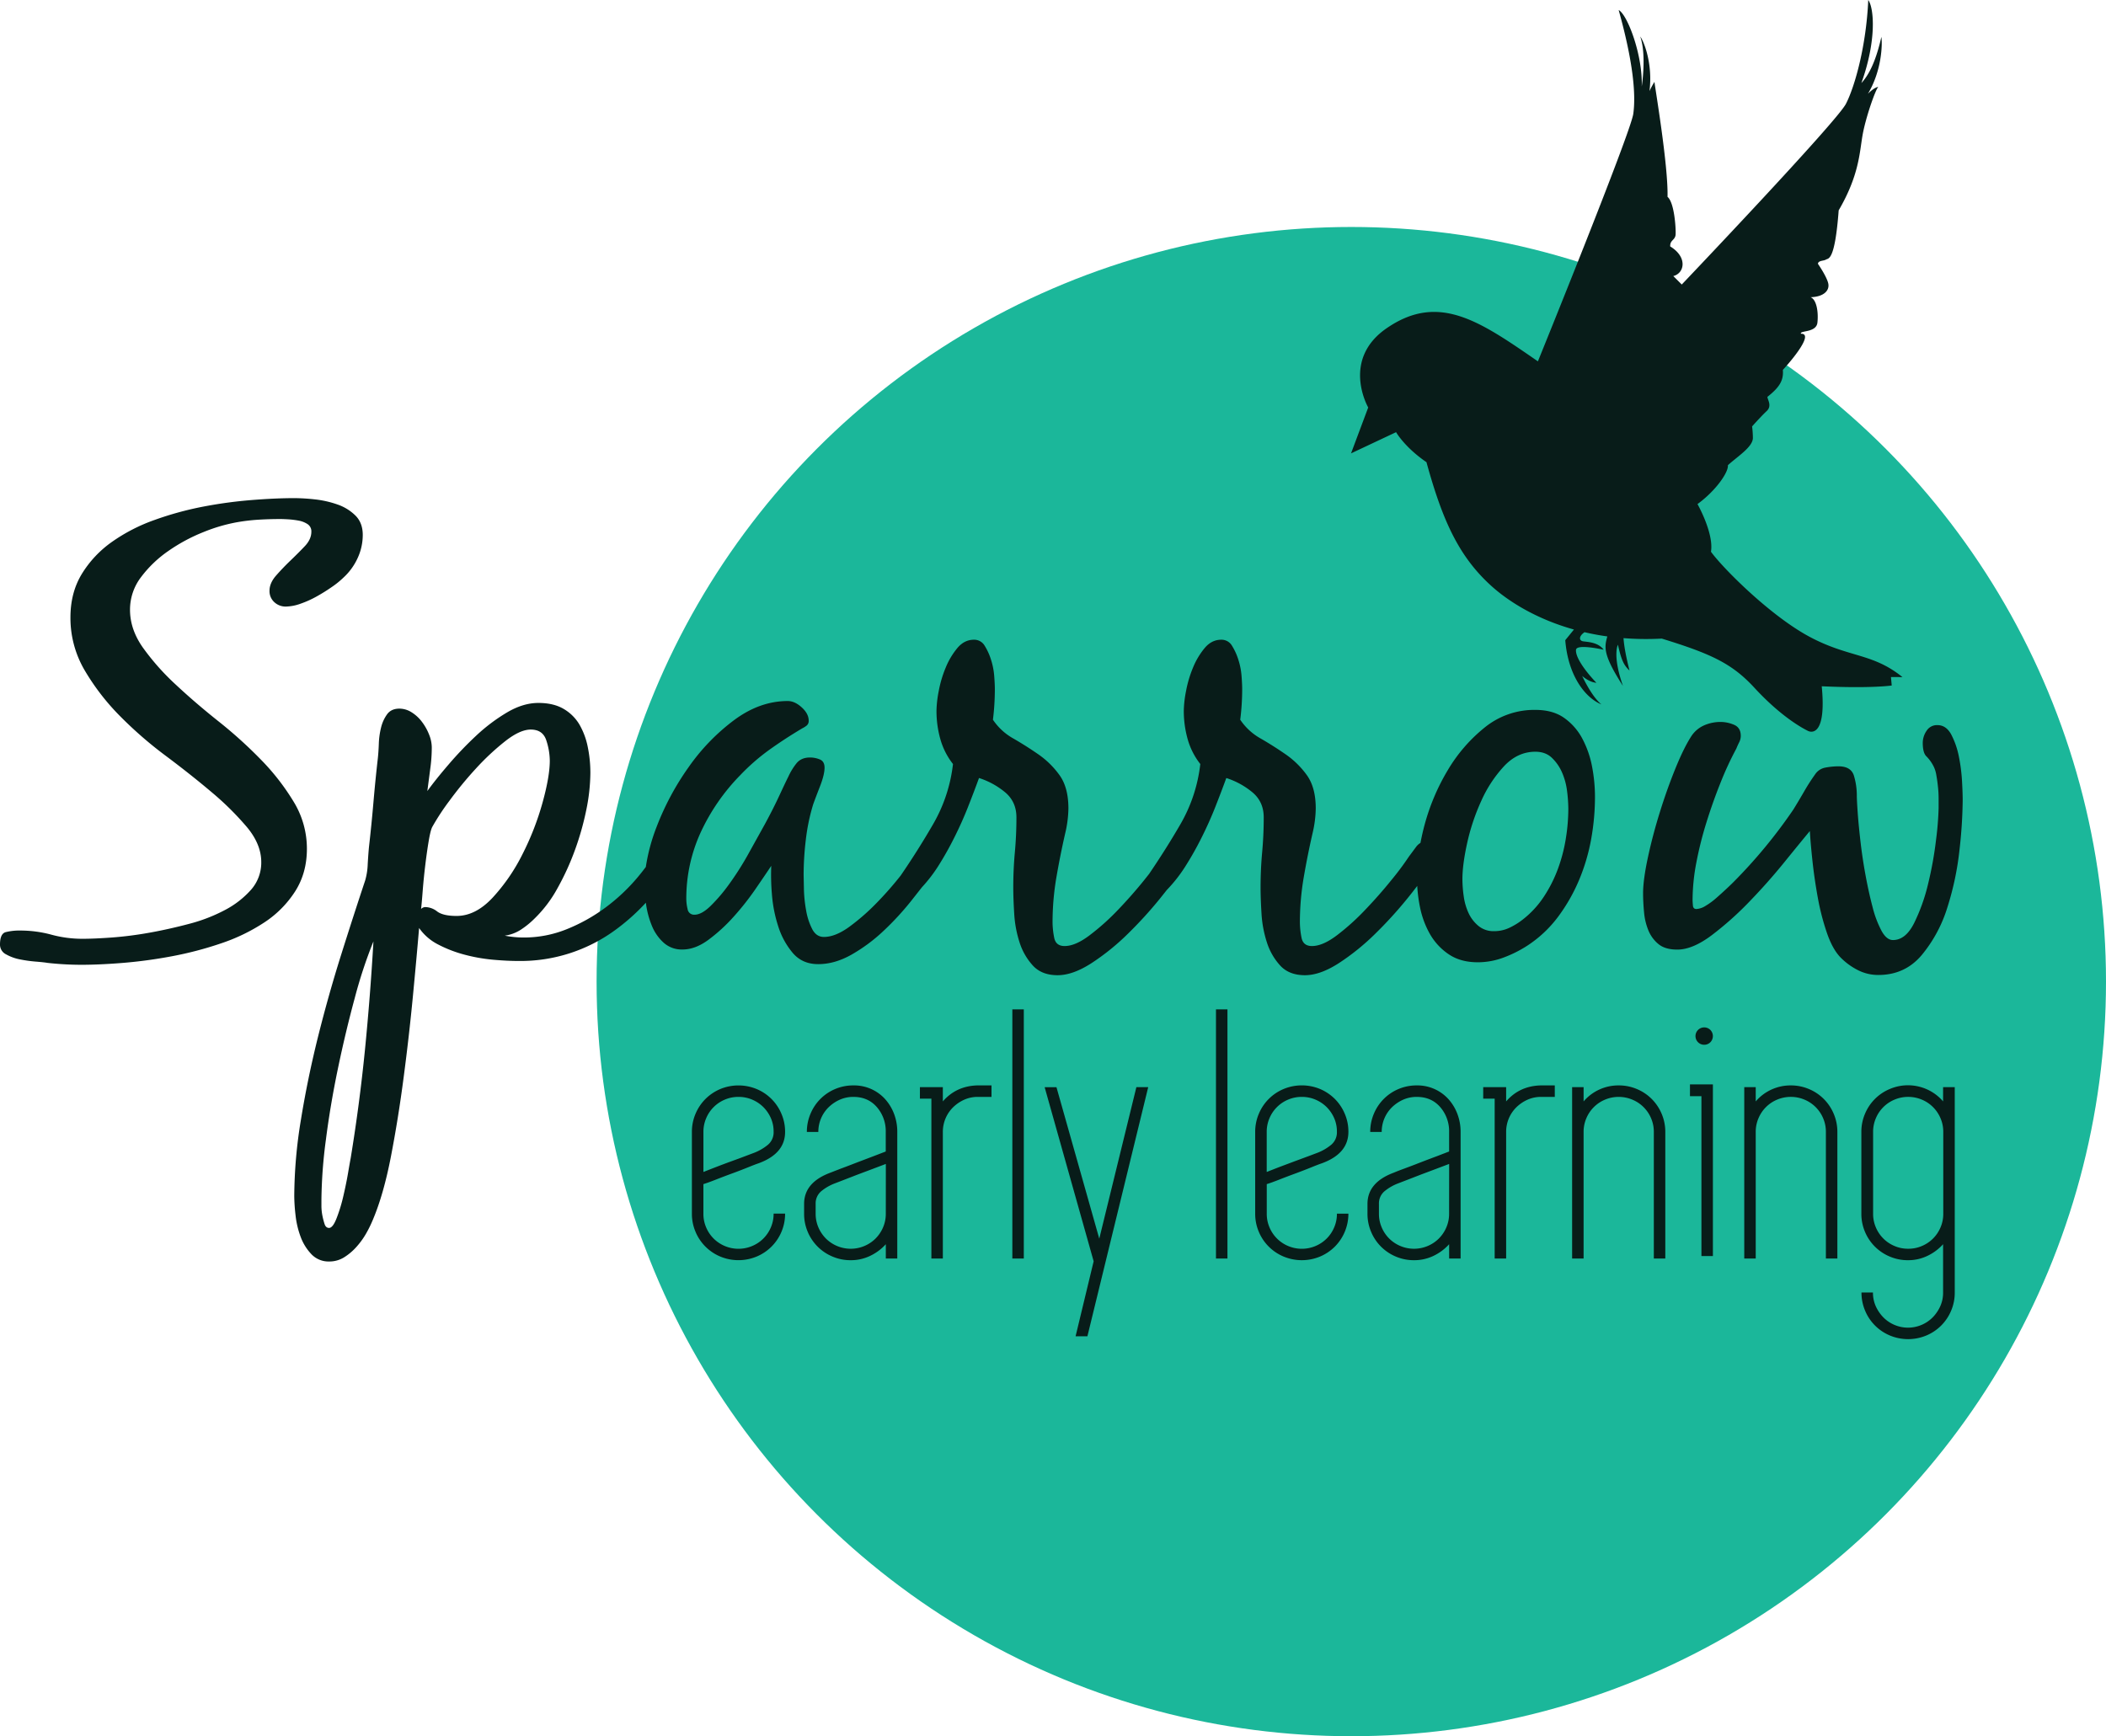 <svg xmlns="http://www.w3.org/2000/svg" viewBox="0 0 1532.65 1263.68" xmlns:v="https://vecta.io/nano"><circle cx="983.41" cy="714.44" r="549.24" fill="#1bb79a"/><path d="M223.35 617.75a65.35 65.35 0 0 0-9.45-33.91 167 167 0 0 0-23.77-30.7A326.45 326.45 0 0 0 159 525q-16.84-13.38-31.15-26.77a176 176 0 0 1-23.77-26.76q-9.47-13.38-9.46-27.69a38.93 38.93 0 0 1 8.06-23.78 85.61 85.61 0 0 1 20.08-19.15 126.15 126.15 0 0 1 25.37-13.61 122 122 0 0 1 24.46-7.16 139.71 139.71 0 0 1 15.69-1.84c5.23-.3 10.46-.47 15.69-.47 1.55 0 3.54.09 6 .23a64.6 64.6 0 0 1 7.39.93 17.42 17.42 0 0 1 6.46 2.54 6.23 6.23 0 0 1 2.77 5.54q0 5.53-4.85 10.61c-3.22 3.4-6.69 6.85-10.38 10.39s-7.15 7.16-10.39 10.84-4.83 7.39-4.83 11.08a10.81 10.81 0 0 0 3.45 8.3 12 12 0 0 0 8.54 3.24 33.16 33.16 0 0 0 10.61-2.08 72.92 72.92 0 0 0 11.77-5.31 128.17 128.17 0 0 0 11.08-6.92 63.46 63.46 0 0 0 8.53-6.93 44 44 0 0 0 10.16-14.07 40.08 40.08 0 0 0 3.72-16.85c0-5.83-1.78-10.53-5.31-14.06a34.55 34.55 0 0 0-13.16-8.09 73.05 73.05 0 0 0-16.37-3.69 143 143 0 0 0-15-.92q-13.38 0-30.92 1.39a323.5 323.5 0 0 0-35.53 4.83 236.29 236.29 0 0 0-35.3 9.7 127.49 127.49 0 0 0-30.92 15.92 79.06 79.06 0 0 0-21.92 23.3q-8.3 13.62-8.3 31.62a75.1 75.1 0 0 0 10.33 38.54 168.91 168.91 0 0 0 25.62 33.22 291 291 0 0 0 33.46 29.08q18.21 13.62 33.46 26.53a212.27 212.27 0 0 1 25.61 25.37q10.38 12.48 10.38 25.39a29.75 29.75 0 0 1-7.38 20.08 66.42 66.42 0 0 1-18.93 14.76 120.17 120.17 0 0 1-26.3 10.16q-14.76 3.91-29.07 6.46a265.94 265.94 0 0 1-27.23 3.46q-12.93.93-21.23.92a85.72 85.72 0 0 1-22.61-3 86.63 86.63 0 0 0-22.62-3 40.52 40.52 0 0 0-10.61 1.16c-2.77.76-4.15 3.77-4.15 9a7.89 7.89 0 0 0 4.38 7.15 33.68 33.68 0 0 0 10.15 3.69 99.42 99.42 0 0 0 11.54 1.61c3.85.3 6.69.62 8.54.93a224.48 224.48 0 0 0 24.45 1.38q13.41 0 30.47-1.38a345.84 345.84 0 0 0 35.54-4.82 258.5 258.5 0 0 0 36-9.46 134.75 134.75 0 0 0 31.39-15.23 76.27 76.27 0 0 0 22.38-22.61q8.52-13.41 8.51-30.95zm928.36-79.84a43.19 43.19 0 0 0-13.15-15.23c-5.53-4-12.62-6-21.22-6a57.25 57.25 0 0 0-36.7 12.69 114.82 114.82 0 0 0-27 31.15 156.33 156.33 0 0 0-16.85 39.68c-1.25 4.58-2.22 9-3.06 13.31a10.54 10.54 0 0 0-3.1 2.81l-5.31 7.15a207.09 207.09 0 0 1-12.92 17.31q-8.76 10.85-18.91 21.46A171.25 171.25 0 0 1 973 680.7q-10.4 7.88-18.24 7.86-6.45 0-7.6-6.23a59.71 59.71 0 0 1-1.16-10.84 194.33 194.33 0 0 1 2.77-32.78q2.76-16.14 6.46-32.3a82.21 82.21 0 0 0 2.31-18q0-15.23-6.46-24.22A63.52 63.52 0 0 0 935.59 549q-9-6.23-18.23-11.54a43.27 43.27 0 0 1-14.77-13.62 179 179 0 0 0 1.41-22.19c0-2.46-.15-5.68-.46-9.69a51.13 51.13 0 0 0-2.31-11.76 43.84 43.84 0 0 0-4.64-10.2 8.8 8.8 0 0 0-7.84-4.39q-6.93 0-12 6a54.26 54.26 0 0 0-8.53 14.3 83.38 83.38 0 0 0-5.08 17.09 81.67 81.67 0 0 0-1.63 14.31 75.82 75.82 0 0 0 2.78 20.54 52.13 52.13 0 0 0 9.23 18.23A112.49 112.49 0 0 1 859 600c-7.12 12.31-14.76 24.33-22.78 36.13l-3.75 4.71q-8.76 10.85-18.91 21.46A171.25 171.25 0 0 1 793 680.7q-10.4 7.88-18.24 7.86-6.45 0-7.6-6.23a59.71 59.71 0 0 1-1.16-10.84 194.33 194.33 0 0 1 2.77-32.78q2.76-16.14 6.46-32.3a82.21 82.21 0 0 0 2.31-18q0-15.23-6.46-24.22A63.52 63.52 0 0 0 755.61 549q-9-6.23-18.23-11.54a43.27 43.27 0 0 1-14.77-13.62 179 179 0 0 0 1.39-22.19c0-2.46-.15-5.68-.46-9.69a51.13 51.13 0 0 0-2.31-11.76 43.44 43.44 0 0 0-4.63-10.2 8.78 8.78 0 0 0-7.83-4.39q-6.93 0-12 6a54 54 0 0 0-8.53 14.3 83.38 83.38 0 0 0-5.08 17.09 81.67 81.67 0 0 0-1.63 14.31 75.82 75.82 0 0 0 2.78 20.54 52.13 52.13 0 0 0 9.23 18.23A112.65 112.65 0 0 1 679 600q-11 19-23.52 37.25a250.41 250.41 0 0 1-17.57 20 156.61 156.61 0 0 1-19.84 17.32c-6.78 4.91-12.92 7.37-18.47 7.37-3.68 0-6.54-1.91-8.53-5.76a46.75 46.75 0 0 1-4.38-13.38 100.33 100.33 0 0 1-1.62-15l-.23-11.08a217.24 217.24 0 0 1 1.61-25.61 143.81 143.81 0 0 1 5.32-25.61c1.21-3.39 2.92-7.85 5.06-13.38s3.24-10 3.24-13.39c0-3.07-1.16-5.08-3.47-6a18.84 18.84 0 0 0-7.14-1.4c-4.32 0-7.62 1.46-9.93 4.39a45.33 45.33 0 0 0-5.76 9.46c-1.55 3.07-3.77 7.77-6.7 14.08s-6.39 13.15-10.39 20.53l-12.69 22.85a219.38 219.38 0 0 1-13.61 21.23A121.11 121.11 0 0 1 517 659.51q-6.47 6.24-11.53 6.24a4.75 4.75 0 0 1-5.08-4.15 32.19 32.19 0 0 1-.93-6.93 115.32 115.32 0 0 1 10.61-49.15 148.69 148.69 0 0 1 28.63-41.31 151.24 151.24 0 0 1 21.45-18.68q11.31-8.07 23.76-15.46a17.15 17.15 0 0 0 3.24-2.07 4.3 4.3 0 0 0 1.38-3.47q0-5.07-5.08-9.69c-3.39-3.07-6.76-4.61-10.15-4.61q-20.32 0-39 13.85a149.87 149.87 0 0 0-33.22 34.37 195.62 195.62 0 0 0-23.32 43.6A136 136 0 0 0 470 631c-1.84 2.44-3.74 4.87-5.75 7.28a136.79 136.79 0 0 1-23.78 22.38 126.51 126.51 0 0 1-28.15 15.69 83.11 83.11 0 0 1-31.15 6 71.56 71.56 0 0 1-13.84-1.35 28.73 28.73 0 0 0 11.78-4.39 62 62 0 0 0 9.93-8.08 92.33 92.33 0 0 0 16.6-21.92 189.49 189.49 0 0 0 12.69-27.68 204.82 204.82 0 0 0 8.32-29.31 138.3 138.3 0 0 0 3-27.23 93.87 93.87 0 0 0-1.85-18.45 53.33 53.33 0 0 0-6-16.39A32.15 32.15 0 0 0 410.26 516q-7.39-4.38-18.47-4.38-11.08 0-22.79 6.91a128.93 128.93 0 0 0-22.62 17.07 257.93 257.93 0 0 0-20.07 21Q317 567.44 311 575.75l2.08-15.92a113.64 113.64 0 0 0 1.15-15.91 25.39 25.39 0 0 0-1.85-9 38.36 38.36 0 0 0-5.08-9.23 27.78 27.78 0 0 0-7.61-7.16 16.71 16.71 0 0 0-9-2.77q-6 0-9 4.15a27.77 27.77 0 0 0-4.39 9.7 56.36 56.36 0 0 0-1.61 11.77c-.16 4.15-.4 7.61-.7 10.38q-1.85 16.15-3.23 32.3-1.38 16.15-3.23 32.31-.46 4.61-.92 12.45a48.45 48.45 0 0 1-1.85 12q-8.3 24.9-17.53 54.21-9.23 29.31-16.84 59.78Q223.82 785.26 219 815a348.36 348.36 0 0 0-4.85 55.61 130.9 130.9 0 0 0 .93 13.85 64.54 64.54 0 0 0 3.69 15.69 36.77 36.77 0 0 0 7.85 12.69 17.14 17.14 0 0 0 12.92 5.31 20.17 20.17 0 0 0 10.84-3 41.46 41.46 0 0 0 9-7.6 57.33 57.33 0 0 0 7.16-9.93 87.69 87.69 0 0 0 4.85-9.92q7.81-18.47 13.15-46.15 5.34-27.68 9.22-57.46 3.93-29.76 6.69-58.6 2.76-28.84 4.55-50.06a37.84 37.84 0 0 0 13.85 12 92.64 92.64 0 0 0 19.15 7.39 123.71 123.71 0 0 0 20.77 3.69q10.38.93 18.7.92a116.69 116.69 0 0 0 69.44-21.92A152 152 0 0 0 470.05 657c0 .3.05.56.09.87a65 65 0 0 0 4.17 15.69 33.54 33.54 0 0 0 8.53 12.44 19.65 19.65 0 0 0 13.85 5.08q9.22 0 18.68-6.92a121.69 121.69 0 0 0 18.24-16.61 196.15 196.15 0 0 0 15.92-20.07q7.15-10.39 11.76-17.3a163.6 163.6 0 0 0 .46 20.52 99.81 99.81 0 0 0 4.62 23.54A56 56 0 0 0 577 693.66q6.93 8.07 18.46 8.07 12 0 24.23-6.91a121.06 121.06 0 0 0 23.08-17.08 205.69 205.69 0 0 0 20.07-21.69l8.12-10.31a106.73 106.73 0 0 0 11.52-14.87 233.55 233.55 0 0 0 12-21.24q5.55-11.05 9.93-22.15 4.38-11.1 8.07-21.22a56.86 56.86 0 0 1 18.7 10.15q8.52 6.92 8.53 18.46 0 12.93-1.14 25.39-1.14 12.46-1.16 25.37 0 8.32.69 19.38a83.47 83.47 0 0 0 3.9 20.92 45.26 45.26 0 0 0 9.7 16.86q6.45 7 18 7 11.05 0 24.68-8.8a170.18 170.18 0 0 0 26.31-21.23 303.79 303.79 0 0 0 23.53-25.81l4.94-6.21a106.18 106.18 0 0 0 13.29-16.86 231.18 231.18 0 0 0 12-21.24q5.55-11.05 9.93-22.15 4.38-11.1 8.07-21.22a56.86 56.86 0 0 1 18.7 10.15q8.52 6.92 8.53 18.46 0 12.93-1.14 25.39-1.14 12.46-1.16 25.37 0 8.32.69 19.38a83.47 83.47 0 0 0 3.93 20.91 45.26 45.26 0 0 0 9.7 16.86q6.45 7 18 7 11.05 0 24.68-8.8a170.18 170.18 0 0 0 26.31-21.23 303.79 303.79 0 0 0 23.53-25.81c2.66-3.28 5-6.28 7.18-9.15a107.31 107.31 0 0 0 2 15.42 65.78 65.78 0 0 0 7.38 19.84 44 44 0 0 0 13.61 14.54q8.55 5.76 21 5.77a53.39 53.39 0 0 0 18.91-3.46 88.9 88.9 0 0 0 17.09-8.55 87.51 87.51 0 0 0 22.6-21.22 127.21 127.21 0 0 0 15.24-26.77 142 142 0 0 0 8.77-29.77 174.4 174.4 0 0 0 2.75-30.7 117.05 117.05 0 0 0-2.07-21.68 71.53 71.53 0 0 0-6.97-20.31zM265.58 764.27q-3.93 39.45-10.38 78.73c-.3 1.53-.93 5-1.84 10.38s-2.08 11.07-3.47 17.07a115.59 115.59 0 0 1-4.89 16.11q-2.76 7.16-5.53 7.16c-1.54 0-2.61-.93-3.24-2.77a55 55 0 0 1-1.61-6.23 36.6 36.6 0 0 1-.7-7.16V873a354.47 354.47 0 0 1 3.24-43.38q3.24-25.38 8.77-51.92 5.53-26.54 12.22-51.22a342.09 342.09 0 0 1 13.62-41.3q-2.28 39.63-6.19 79.09zm93-111q-12.46 13.4-26.31 13.38c-6.45 0-11.15-1.06-14.08-3.22a14.39 14.39 0 0 0-8.53-3.23 4.36 4.36 0 0 0-3.22 1.39c.3-2.47.68-6.69 1.14-12.7s1.08-12.23 1.85-18.68 1.62-12.47 2.54-18 1.84-9.07 2.77-10.62a174 174 0 0 1 12.45-18.92 272.9 272.9 0 0 1 19.16-23.3 181 181 0 0 1 21.23-19.84Q378.4 531 386.26 531c5.83 0 9.62 2.62 11.31 7.85a48.42 48.42 0 0 1 2.54 14.76q0 11.55-5.31 30.69a201.72 201.72 0 0 1-14.55 37.39 136.23 136.23 0 0 1-21.68 31.59zm780.92-42.68a118 118 0 0 1-5.76 21.92 98.88 98.88 0 0 1-10.16 20.08 68.87 68.87 0 0 1-15 16.37 50.31 50.31 0 0 1-9.93 6.23 25.85 25.85 0 0 1-11.3 2.54 17.15 17.15 0 0 1-11.53-3.92 26.66 26.66 0 0 1-7.16-9.46 43.23 43.23 0 0 1-3.46-12.23 89.23 89.23 0 0 1-.92-12.23q0-10.62 3.46-26.31a153.4 153.4 0 0 1 10.16-30.45 92.76 92.76 0 0 1 16.6-25.39q9.91-10.61 22.85-10.61 7.38 0 12 4.39a32.86 32.86 0 0 1 7.39 10.61 48.74 48.74 0 0 1 3.7 13.61 108.84 108.84 0 0 1 .91 12.92 136 136 0 0 1-1.86 21.94zm288.4-41.53a126.35 126.35 0 0 0-2.29-18.23 59.21 59.21 0 0 0-5.54-16.14c-2.48-4.62-5.85-6.93-10.15-6.93a8.87 8.87 0 0 0-7.85 4.15 15.58 15.58 0 0 0-2.78 8.77q0 7.4 2.78 9.93a28.39 28.39 0 0 1 5.54 8.07 23.13 23.13 0 0 1 1.61 5.77q.71 3.93 1.15 8.31a80.77 80.77 0 0 1 .46 8.54v6.92a226 226 0 0 1-1.84 22.84 265.61 265.61 0 0 1-5.76 32.07 135.4 135.4 0 0 1-10.16 28.61q-6.22 12.46-15.46 12.46-4.62 0-8.31-6.69a76.26 76.26 0 0 1-6.46-17.07c-1.84-6.93-3.53-14.53-5.08-22.85s-2.77-16.38-3.68-24.23-1.63-14.91-2.08-21.22-.69-10.69-.69-13.15a49.69 49.69 0 0 0-2.08-14.31q-2.07-6.93-11.31-6.93a51 51 0 0 0-9.46.93 11.38 11.38 0 0 0-7.61 5.08A142.23 142.23 0 0 0 1313 576q-4.14 7.15-7.84 13.15a370.31 370.31 0 0 1-43.84 53.07c-1.24 1.24-3 2.93-5.31 5.08a308.5 308.5 0 0 1-7.16 6.46 50.81 50.81 0 0 1-7.6 5.54 13.93 13.93 0 0 1-6.7 2.31c-1.54 0-2.39-.85-2.53-2.54s-.24-3-.24-3.94a146.71 146.71 0 0 1 2.77-27.45 265.64 265.64 0 0 1 7.38-29.3q4.6-14.77 10.16-28.61a233.24 233.24 0 0 1 11.54-24.92c.6-1.54 1.3-3.08 2.08-4.62a10.3 10.3 0 0 0 1.14-4.62c0-4-1.61-6.69-4.85-8.07a25 25 0 0 0-9.91-2.08 29.69 29.69 0 0 0-11.54 2.31 21.54 21.54 0 0 0-9.23 7.39q-5.53 8.29-11.77 23.53-6.24 15.24-11.55 32.31-5.32 17.09-8.77 33.23-3.45 16.14-3.47 25.85c0 4.3.24 8.92.7 13.83a44.87 44.87 0 0 0 3.22 13.39 25.1 25.1 0 0 0 7.39 9.92c3.24 2.63 7.77 3.92 13.62 3.92q11.08 0 24.92-10.38a233.51 233.51 0 0 0 27.45-24.45q13.61-14.09 25.39-28.62 11.78-14.53 18.68-22.84.46 8.31 1.86 21.45 1.4 13.14 3.92 27a174.45 174.45 0 0 0 6.69 25.85c2.77 8 6.14 14 10.15 18a48 48 0 0 0 12.46 9 32.55 32.55 0 0 0 14.77 3.47q19.38 0 31.61-14.55a100.86 100.86 0 0 0 18.68-34.83 212.17 212.17 0 0 0 8.77-41.77 344.83 344.83 0 0 0 2.31-35.76c.02-3.11-.13-7.64-.45-13.65zm-875.78 277.6q-2.28.75-7.59 2.9-5.31 2.15-11.53 4.44-6.21 2.28-12 4.55-5.79 2.27-9.1 3.29v21.5a24.8 24.8 0 0 0 2 10 25.27 25.27 0 0 0 13.53 13.53 25.6 25.6 0 0 0 20 0A25.27 25.27 0 0 0 561 893.31a24.8 24.8 0 0 0 2-10h8.35a33.37 33.37 0 0 1-2.66 13.28 33.49 33.49 0 0 1-18 17.95 34.46 34.46 0 0 1-26.55 0 33.52 33.52 0 0 1-17.95-17.95 33.2 33.2 0 0 1-2.66-13.28V823.9a33.23 33.23 0 0 1 2.66-13.28 33.75 33.75 0 0 1 7.21-10.75 34.09 34.09 0 0 1 10.74-7.21 34.58 34.58 0 0 1 26.55 0 33.47 33.47 0 0 1 18 18 32.76 32.76 0 0 1 2.66 13v.25q-.01 15.68-19.23 22.75zm-14.67-48.3a24.88 24.88 0 0 0-10 2 25.27 25.27 0 0 0-13.53 13.53 24.85 24.85 0 0 0-2 10V853q3.8-1.51 9.35-3.66 5.55-2.15 11.13-4.18 5.57-2 10.24-3.79l6.7-2.53a36.48 36.48 0 0 0 9.11-5.31 11.8 11.8 0 0 0 4.55-9.86 24 24 0 0 0-2-9.87 26.46 26.46 0 0 0-5.44-8 25.91 25.91 0 0 0-8.09-5.43 24.88 24.88 0 0 0-10.02-2.01zm83.71-8.36a30.39 30.39 0 0 1 22.89 9.86 34.05 34.05 0 0 1 6.57 10.75A36.49 36.49 0 0 1 653 823.9V916h-8.34v-10.42a36.46 36.46 0 0 1-11.39 8.47 32.2 32.2 0 0 1-14.16 3.17 33.32 33.32 0 0 1-13.27-2.66 33.49 33.49 0 0 1-18-17.95 33.36 33.36 0 0 1-2.65-13.28v-7.09q0-15.66 19.22-22.76l7.71-3c3.63-1.32 7.5-2.82 11.63-4.43l12-4.55 8.86-3.41V823.9a26.72 26.72 0 0 0-6.45-18.09q-6.45-7.45-17.07-7.45a24 24 0 0 0-9.86 2 28 28 0 0 0-8.1 5.43 25.12 25.12 0 0 0-7.59 18.09h-8.34a33.4 33.4 0 0 1 2.66-13.28 33.41 33.41 0 0 1 18-18 33.54 33.54 0 0 1 13.3-2.6zm23.52 63.47v-6.32l-9.36 3.54-11.13 4.18-10.11 3.92q-4.56 1.77-6.58 2.53a35.18 35.18 0 0 0-9.36 5.3 11.56 11.56 0 0 0-4.55 9.61v7.09a25 25 0 0 0 2 10 25.92 25.92 0 0 0 5.44 8.1 25.57 25.57 0 0 0 8.09 5.43 25.62 25.62 0 0 0 20 0 25.57 25.57 0 0 0 8.09-5.43 25.92 25.92 0 0 0 5.44-8.1 25 25 0 0 0 2-10zM721.57 790v8.35h-9.87a24 24 0 0 0-9.86 2 28 28 0 0 0-8.09 5.43 25.12 25.12 0 0 0-7.59 18.09V916h-8.34V799.62h-8.35v-8.35h16.69v10.37Q695.78 790.53 711 790zm15.17 126V734.63h8.34V916zm98.87-124.73L791.36 972.6h-8.6l13.15-54.6-35.66-126.7h8.6L800 901.54l27-110.27zM884.93 916V734.63h8.35V916zm77.13-69.34q-2.28.75-7.59 2.9-5.31 2.15-11.47 4.44-6.21 2.28-12 4.55-5.79 2.27-9.11 3.29v21.5a24.8 24.8 0 0 0 2 10 25.27 25.27 0 0 0 13.53 13.53 25.6 25.6 0 0 0 20 0 25.27 25.27 0 0 0 13.53-13.53 24.8 24.8 0 0 0 2-10h8.35a33.86 33.86 0 0 1-9.87 24 33.92 33.92 0 0 1-10.74 7.21 34.48 34.48 0 0 1-26.56 0 33.52 33.52 0 0 1-18-17.95 33.37 33.37 0 0 1-2.66-13.28V823.9a33.4 33.4 0 0 1 2.66-13.28 33.49 33.49 0 0 1 18-18 34.6 34.6 0 0 1 26.56 0 34.09 34.09 0 0 1 10.74 7.21 33.75 33.75 0 0 1 7.21 10.75 32.76 32.76 0 0 1 2.66 13v.25q-.02 15.76-19.24 22.83zm-14.67-48.3a24.88 24.88 0 0 0-10 2 25.27 25.27 0 0 0-13.53 13.53 24.85 24.85 0 0 0-2 10V853q3.79-1.51 9.35-3.66l11.13-4.18 10.25-3.79 6.7-2.53a36.61 36.61 0 0 0 9.1-5.31 11.8 11.8 0 0 0 4.55-9.86 24 24 0 0 0-2-9.87 26.28 26.28 0 0 0-5.44-8 25.8 25.8 0 0 0-8.09-5.43 24.88 24.88 0 0 0-10.02-2.01zm83.71-8.36a30.39 30.39 0 0 1 22.89 9.86 33.87 33.87 0 0 1 6.57 10.75 36.49 36.49 0 0 1 2.4 13.28V916h-8.34v-10.42a36.42 36.42 0 0 1-11.38 8.47 32.23 32.23 0 0 1-14.16 3.17 33.37 33.37 0 0 1-13.28-2.66 33.43 33.43 0 0 1-17.95-17.95 33.2 33.2 0 0 1-2.66-13.28v-7.09q0-15.66 19.22-22.76 2.28-1 7.71-3 5.43-2 11.63-4.43 6.21-2.4 12-4.55l8.85-3.41V823.9a26.72 26.72 0 0 0-6.45-18.09q-6.45-7.45-17.07-7.45a24 24 0 0 0-9.86 2 28 28 0 0 0-8.1 5.43 25.06 25.06 0 0 0-7.58 18.09h-8.35a33.4 33.4 0 0 1 2.66-13.28 33.41 33.41 0 0 1 18-18 33.54 33.54 0 0 1 13.25-2.6zm23.52 63.47v-6.32l-9.36 3.54-11.12 4.18-10.12 3.92-6.57 2.53a35 35 0 0 0-9.36 5.3 11.54 11.54 0 0 0-4.56 9.61v7.09a24.81 24.81 0 0 0 2 10 25.27 25.27 0 0 0 13.53 13.53 25.6 25.6 0 0 0 20 0 25.57 25.57 0 0 0 8.09-5.43 25.92 25.92 0 0 0 5.44-8.1 24.8 24.8 0 0 0 2-10zM1131.5 790v8.35h-9.86a24 24 0 0 0-9.87 2 28 28 0 0 0-8.09 5.43 25.06 25.06 0 0 0-7.58 18.09V916h-8.35V799.62h-8.34v-8.35h16.69v10.37q9.6-11.11 24.78-11.63zm46.5 0a33.49 33.49 0 0 1 13.27 2.65 33.47 33.47 0 0 1 18 18 33.4 33.4 0 0 1 2.66 13.28V916h-8.35v-92.1a24.85 24.85 0 0 0-2-10 25.27 25.27 0 0 0-13.58-13.52 25.71 25.71 0 0 0-20 0 25.27 25.27 0 0 0-13.53 13.53 24.85 24.85 0 0 0-2 10V916h-8.35V791.27h8.35v10.37A33.29 33.29 0 0 1 1178 790zm60.22-.75h8.35v124.93h-8.35V797.85h-8.34v-8.6zm2-28.83a6.32 6.32 0 1 1 0-12.64 6.28 6.28 0 0 1 4.43 1.77 6.4 6.4 0 0 1 0 9.1 6.28 6.28 0 0 1-4.41 1.77zm62.99 29.58a33.54 33.54 0 0 1 13.28 2.65 33.49 33.49 0 0 1 18 18 33.4 33.4 0 0 1 2.66 13.28V916h-8.35v-92.1a24.85 24.85 0 0 0-2-10 25.27 25.27 0 0 0-13.53-13.53 25.71 25.71 0 0 0-20 0 25.27 25.27 0 0 0-13.53 13.53 24.85 24.85 0 0 0-2 10V916h-8.35V791.27h8.35v10.37a33.29 33.29 0 0 1 25.47-11.64zm119.37 1.27v149.46a33.2 33.2 0 0 1-2.66 13.28 33.49 33.49 0 0 1-18 18 34.48 34.48 0 0 1-26.56 0 33.49 33.49 0 0 1-18-18 33.37 33.37 0 0 1-2.66-13.28h8.35a24 24 0 0 0 2 9.87 28.07 28.07 0 0 0 5.44 8.09 25.26 25.26 0 0 0 36.16 0 27.87 27.87 0 0 0 5.44-8.09 24 24 0 0 0 2-9.87v-35.15a36.3 36.3 0 0 1-11.38 8.47 32.2 32.2 0 0 1-14.16 3.17 33.4 33.4 0 0 1-13.28-2.66 33.52 33.52 0 0 1-18-17.95 33.37 33.37 0 0 1-2.66-13.28V823.9a33.4 33.4 0 0 1 2.66-13.28 33.49 33.49 0 0 1 18-18 33.71 33.71 0 0 1 38.82 9v-10.35zm-33.89 117.6a24.72 24.72 0 0 0 10-2 25.27 25.27 0 0 0 13.53-13.53 24.8 24.8 0 0 0 2-10V823.9a24.85 24.85 0 0 0-2-10 25.27 25.27 0 0 0-13.53-13.53 25.71 25.71 0 0 0-20 0 25.27 25.27 0 0 0-13.53 13.53 24.85 24.85 0 0 0-2 10v59.43a24.8 24.8 0 0 0 2 10 25.27 25.27 0 0 0 13.53 13.53 24.72 24.72 0 0 0 10 2.01zm-4.17-416.06c-21.83-17.63-38.62-14-67.16-29.1s-63.25-49.82-72.2-62.13c2.23-13.43-9.8-34.7-9.8-34.7 13.43-9.79 22.67-23.23 22.11-28.27 7-6.43 18.47-13.43 18.19-20.14a74.43 74.43 0 0 0-.56-8.12s6.44-7.28 10.63-11.19.28-8.68.56-10.36c9.24-7.27 11.76-12.31 11.2-19.59 7-7.55 22.66-26.58 13.15-26.3-1.12-2.52 11.19-.56 12-8.12s-.56-16.79-5-18.47c9.79-.28 14-5 12.87-10.07S1323 192 1323 192c.28-2.52 4.2-2 5.88-3.08s6.44 1.4 9.23-35.82c14.84-25.47 15.12-41.7 17.35-54.57s9.52-33.58 11.48-35.26c-3.08.28-7.56 5-7.56 5 10.08-16.79 10.64-36.1 9.8-41.41-2.8 12.31-7 25.46-14.55 33.58 11.19-31.07 9.23-54.57 5-60.45-1.4 32.74-9.51 62.41-16.23 75.56s-119.49 131.53-119.49 131.53l-6.16-6.16c8.12-2 10.63-13.71-2.24-21.55-.28-4.75 3.64-4.47 3.92-8.67s-.84-23.23-5.88-27.43c.56-22.94-9.23-80.31-9.51-83.67a62.07 62.07 0 0 0-3.64 6.71c2.52-19.58-3.92-36.1-6.72-39.73 4.74 13.42 1.1 36.42 1.1 36.42.84-22.67-10.35-52.34-16.79-55.69 10.64 38.06 12.6 61.56 10.64 75.56S1119.22 263 1119.22 263c-42.16-29.1-71.82-49.9-109.32-24.62-34.45 23-14.18 58.2-14.18 58.2l-12.5 33.4 32.78-15.43s6.16 10.91 22.11 21.83c11.47 41.69 23.23 68.56 47.57 90.39 12.69 11.37 32.8 23.87 59.76 31.43l-6.31 7.75c2 25.18 14 41.69 26.31 46.73-7.28-5.88-14-20.71-14-20.71s4.75 4.48 10.35 5c-10.07-10.64-15.39-19.59-14.83-24.07s20.15 0 20.15 0c-4.2-5.6-11.76-5.6-15.11-6.15-2.59-.44-3.46-3.37 1.14-6.62a182.7 182.7 0 0 0 16.6 3.08c-2.2 7.84-3.3 13.25 11.36 36-7.84-22.39-3.64-29.95-3.64-29.95 2.52 11.48 4.48 15.12 8.4 18.75-2.77-11.07-4-18.38-4.34-23.55a209.93 209.93 0 0 0 27.84.33c36.39 11.19 51.32 18.32 67.45 35.82 19.87 21.55 35.54 29.66 38.9 31.34s13.43 2.24 10.07-32.46c36.38 1.68 50.93-.56 50.93-.56l-.56-6.16z" fill="#081c19"/></svg>